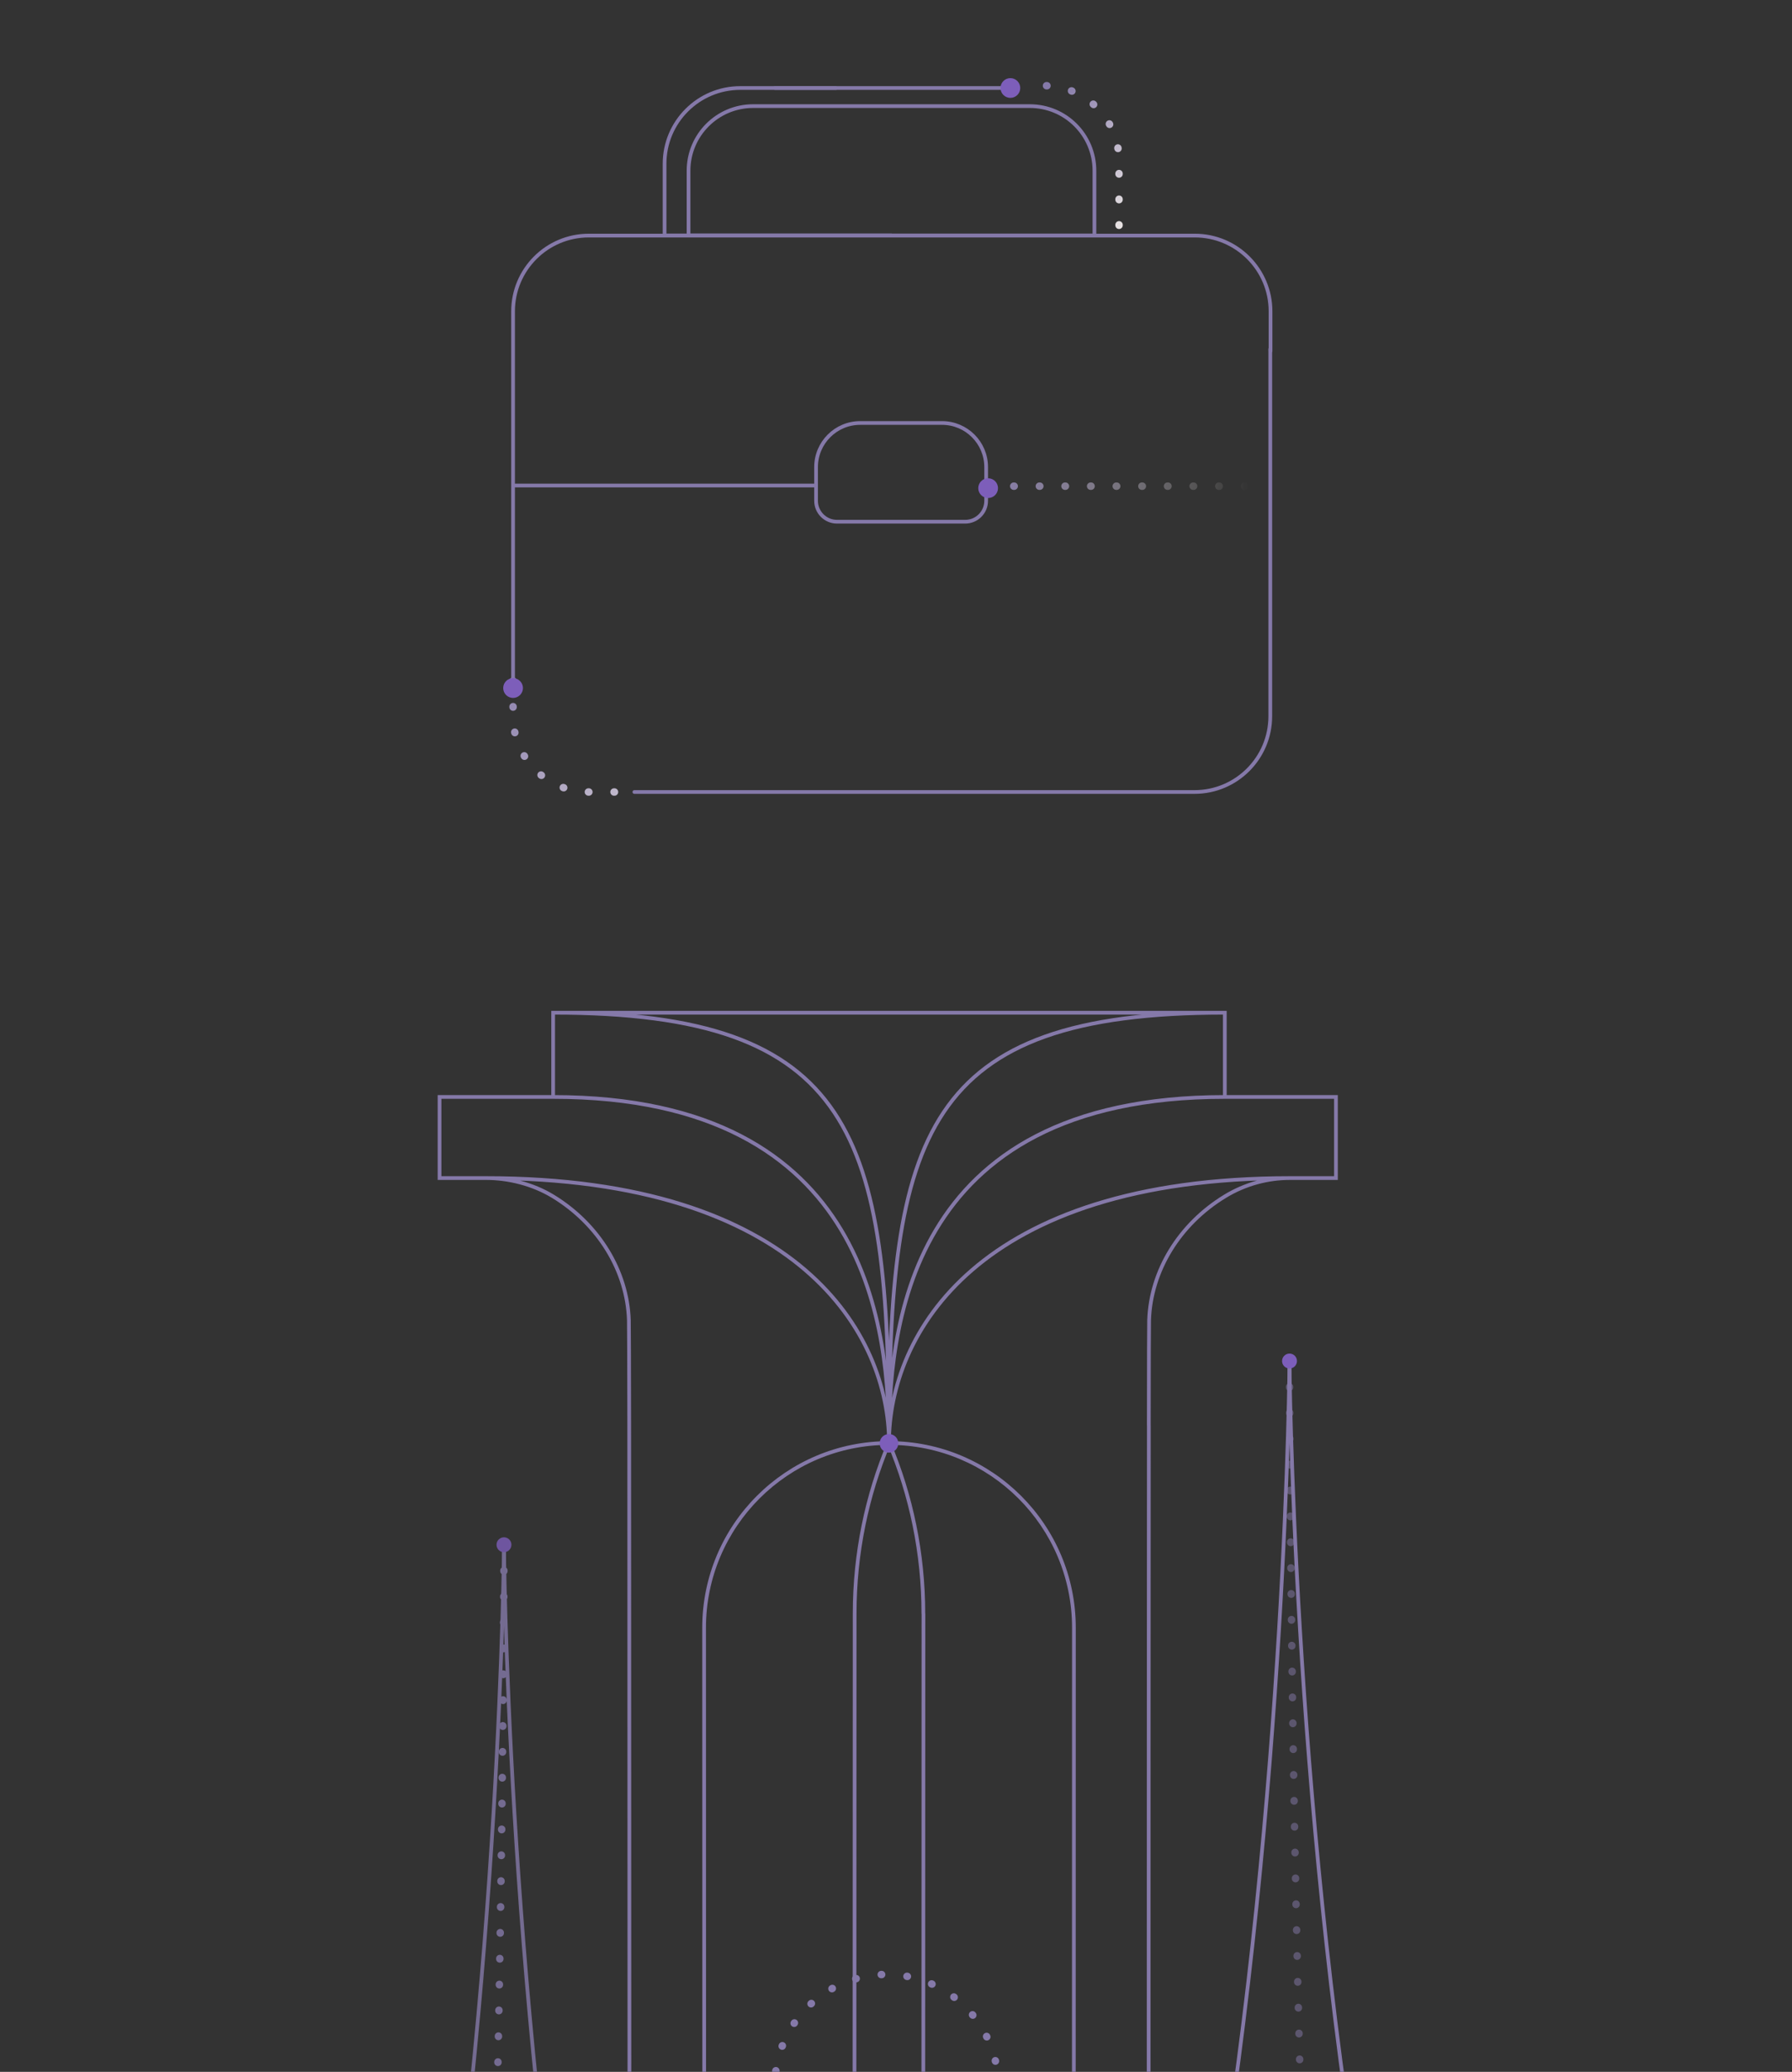 <svg width="481" height="556" viewBox="0 0 481 556" fill="none" xmlns="http://www.w3.org/2000/svg">
<rect x="0" y="0" width="481" height="556" fill="#333333" stroke="none"/>
<g clip-path="url(#clip0_11666_14648)">
<path d="M188.992 436.824L188.492 436.824V436.824H188.992ZM168.89 382.535L169.39 382.534V382.534L168.89 382.535ZM148.477 321.075L148.217 321.502L148.216 321.501L148.477 321.075ZM168.798 354.284L169.298 354.267L169.298 354.269L168.798 354.284ZM248.343 433.052C248.343 433.328 248.119 433.552 247.843 433.552C247.567 433.552 247.343 433.328 247.343 433.052H247.843H248.343ZM245.374 1178.45L245.872 1178.49V1178.49L245.374 1178.45ZM247.67 1121.51L248.17 1121.51V1121.51L247.67 1121.51ZM231.861 1178.45L232.36 1178.41H232.36L231.861 1178.45ZM186.823 1178.45L186.324 1178.41H186.324L186.823 1178.45ZM189.119 1121.51L189.619 1121.51V1121.51L189.119 1121.51ZM288.255 436.824H288.755V436.824L288.255 436.824ZM229.403 433.04L229.903 433.04V433.041L229.403 433.04ZM328.758 321.075L329.019 321.501L329.019 321.502L328.758 321.075ZM308.437 354.284L307.937 354.269L307.937 354.267L308.437 354.284ZM247.682 1121.5L247.182 1121.5H248.182L247.682 1121.5ZM290.424 1178.44L290.922 1178.4H290.922L290.424 1178.44ZM288.128 1121.5L287.628 1121.5V1121.5L288.128 1121.5ZM169.483 764.613C169.483 764.889 169.259 765.113 168.983 765.113C168.707 765.113 168.483 764.89 168.483 764.613L168.983 764.613L169.483 764.613ZM308.765 857.279C308.765 857.556 308.541 857.779 308.265 857.779C307.989 857.779 307.765 857.555 307.765 857.279L308.265 857.279L308.765 857.279ZM358.59 316.14H359.09V316.64H358.59V316.14ZM117.978 316.14V316.64H117.478V316.14H117.978ZM117.978 294.374H117.478V293.874H117.978V294.374ZM358.59 294.374V293.874H359.09V294.374H358.59ZM148.477 271.766H147.977V271.266H148.477V271.766ZM328.758 271.766V271.266H329.258V271.766H328.758ZM238.618 387.241V387.741C211.487 387.741 189.492 409.715 189.492 436.824H188.992H188.492C188.492 409.161 210.936 386.741 238.618 386.741V387.241ZM130.355 316.14L130.353 315.64C136.447 315.616 143.146 317.228 148.738 320.648L148.477 321.075L148.216 321.501C142.799 318.188 136.286 316.617 130.357 316.64L130.355 316.14ZM148.477 321.075L148.738 320.648C161.053 328.165 168.853 340.834 169.298 354.267L168.798 354.284L168.298 354.301C167.866 341.236 160.273 328.86 148.217 321.502L148.477 321.075ZM168.798 354.284L169.298 354.269C169.333 355.443 169.367 365.683 169.39 382.534L168.89 382.535L168.39 382.536C168.367 365.67 168.333 355.454 168.298 354.299L168.798 354.284ZM168.879 1491.59L168.548 1491.22C182.646 1478.77 194.1 1457.81 203.438 1432.1C212.771 1406.4 219.97 1376.03 225.592 1344.81C236.837 1282.37 241.765 1216.64 244.876 1178.41L245.374 1178.45L245.872 1178.49C242.763 1216.71 237.831 1282.49 226.576 1344.99C220.949 1376.23 213.738 1406.67 204.378 1432.44C195.022 1458.2 183.498 1479.35 169.21 1491.97L168.879 1491.59ZM245.374 1178.45L244.876 1178.41C246.409 1159.53 247.159 1140.52 247.17 1121.51L247.67 1121.51L248.17 1121.51C248.159 1140.55 247.408 1159.59 245.872 1178.49L245.374 1178.45ZM229.149 1121.51L229.649 1121.51C229.661 1140.53 230.825 1159.53 232.36 1178.41L231.861 1178.45L231.363 1178.49C229.828 1159.59 228.661 1140.57 228.649 1121.51L229.149 1121.51ZM116.143 1491.59L115.812 1491.22C129.907 1478.78 140.999 1457.82 149.793 1432.11C158.582 1406.41 165.055 1376.04 169.951 1344.82C179.744 1282.38 183.219 1216.66 186.324 1178.41L186.823 1178.45L187.321 1178.49C184.218 1216.7 180.74 1282.49 170.939 1344.97C166.039 1376.22 159.554 1406.66 150.739 1432.43C141.927 1458.19 130.766 1479.35 116.474 1491.97L116.143 1491.59ZM186.823 1178.45L186.324 1178.41C187.858 1159.53 188.607 1140.52 188.619 1121.51L189.119 1121.51L189.619 1121.51C189.607 1140.55 188.857 1159.59 187.321 1178.49L186.823 1178.45ZM238.785 1491.59L238.431 1491.95C226.787 1480.31 219.198 1459.63 214.33 1434.07C209.457 1408.48 207.292 1377.92 206.57 1346.42C205.848 1314.92 206.568 1282.48 207.468 1253.14C208.368 1223.79 209.448 1197.55 209.448 1178.45H209.948H210.448C210.448 1197.57 209.367 1223.84 208.467 1253.17C207.567 1282.51 206.848 1314.93 207.57 1346.4C208.292 1377.87 210.454 1408.38 215.312 1433.88C220.174 1459.41 227.721 1479.83 239.138 1491.24L238.785 1491.59ZM209.948 1178.45H209.448V751.918H209.948H210.448V1178.45H209.948ZM209.948 751.918H209.448C209.448 735.818 222.518 722.89 238.623 722.89V723.39V723.89C223.064 723.89 210.448 736.376 210.448 751.918H209.948ZM238.623 723.39V722.89C254.728 722.89 267.799 735.806 267.799 751.918H267.299H266.799C266.799 736.365 254.183 723.89 238.623 723.89V723.39ZM267.299 751.918H267.799V1178.45H267.299H266.799V751.918H267.299ZM267.299 1178.45H267.799C267.799 1197.55 268.878 1223.79 269.777 1253.14C270.676 1282.48 271.395 1314.92 270.672 1346.42C269.949 1377.92 267.785 1408.48 262.912 1434.07C258.044 1459.63 250.457 1480.31 238.815 1491.95L238.462 1491.59L238.108 1491.24C249.523 1479.83 257.068 1459.41 261.93 1433.88C266.787 1408.38 268.95 1377.87 269.672 1346.4C270.395 1314.93 269.677 1282.51 268.778 1253.17C267.879 1223.84 266.799 1197.57 266.799 1178.45H267.299ZM238.618 387.241V386.741C266.299 386.741 288.755 409.161 288.755 436.824H288.255H287.755C287.755 409.715 265.748 387.741 238.618 387.741V387.241ZM346.379 316.14L346.377 316.64C340.455 316.617 334.442 318.184 329.019 321.501L328.758 321.075L328.497 320.648C334.083 317.231 340.279 315.616 346.381 315.64L346.379 316.14ZM328.758 321.075L329.019 321.502C316.962 328.86 309.369 341.236 308.937 354.301L308.437 354.284L307.937 354.267C308.382 340.834 316.183 328.165 328.498 320.648L328.758 321.075ZM308.437 354.284L308.937 354.299C308.903 355.454 308.868 365.67 308.856 382.535L308.356 382.535L307.856 382.535C307.868 365.683 307.902 355.443 307.937 354.269L308.437 354.284ZM308.356 1491.59L308.025 1491.97C293.737 1479.35 282.212 1458.2 272.855 1432.44C263.494 1406.67 256.283 1376.23 250.654 1344.99C239.398 1282.49 234.467 1216.71 231.363 1178.49L231.861 1178.45L232.36 1178.41C235.464 1216.64 240.393 1282.37 251.639 1344.81C257.262 1376.03 264.461 1406.4 273.795 1432.1C283.134 1457.81 294.589 1478.77 308.687 1491.22L308.356 1491.59ZM231.861 1178.45L231.363 1178.49C229.828 1159.59 228.661 1140.55 228.649 1121.51L229.149 1121.51L229.649 1121.51C229.661 1140.51 230.825 1159.53 232.36 1178.41L231.861 1178.45ZM247.682 1121.5L248.182 1121.5C248.17 1140.55 247.42 1159.58 245.884 1178.48L245.385 1178.44L244.887 1178.4C246.421 1159.52 247.17 1140.52 247.182 1121.5L247.682 1121.5ZM361.103 1491.58L360.772 1491.96C346.48 1479.34 335.319 1458.18 326.508 1432.42C317.692 1406.65 311.208 1376.21 306.307 1344.96C296.507 1282.48 293.028 1216.69 289.926 1178.48L290.424 1178.44L290.922 1178.4C294.028 1216.65 297.502 1282.37 307.295 1344.81C312.192 1376.03 318.665 1406.4 327.454 1432.1C336.248 1457.81 347.339 1478.76 361.434 1491.21L361.103 1491.58ZM290.424 1178.44L289.926 1178.48C288.39 1159.58 287.639 1140.54 287.628 1121.5L288.128 1121.5L288.628 1121.5C288.639 1140.51 289.389 1159.52 290.922 1178.4L290.424 1178.44ZM288.255 436.824L288.755 436.824L288.628 1121.5L288.128 1121.5L287.628 1121.5L287.755 436.824L288.255 436.824ZM188.992 436.824L189.492 436.824L189.619 1121.51L189.119 1121.51L188.619 1121.51L188.492 436.824L188.992 436.824ZM229.149 1121.51L228.649 1121.51L228.903 433.04L229.403 433.04L229.903 433.041L229.649 1121.51L229.149 1121.51ZM247.67 1121.51L247.17 1121.51L247.366 433.04L247.866 433.04L248.366 433.041L248.17 1121.51L247.67 1121.51ZM168.983 764.613L168.483 764.613C168.468 722.441 168.439 424.707 168.39 382.535L168.89 382.535L169.39 382.534C169.439 424.707 169.468 722.442 169.483 764.613L168.983 764.613ZM308.265 857.279L307.765 857.279C307.783 815.108 307.815 424.707 307.868 382.534L308.368 382.535L308.868 382.535C308.815 424.707 308.783 815.107 308.765 857.279L308.265 857.279ZM346.379 316.14V315.64H358.59V316.14V316.64H346.379V316.14ZM130.355 316.14V316.64H117.978V316.14V315.64H130.355V316.14ZM117.978 316.14H117.478V294.374H117.978H118.478V316.14H117.978ZM358.59 294.374H359.09V316.14H358.59H358.09V294.374H358.59ZM117.978 294.374V293.874H148.477V294.374V294.874H117.978V294.374ZM328.758 294.374V293.874H358.59V294.374V294.874H328.758V294.374ZM229.403 433.04L228.903 433.041C228.9 416.808 232.195 401.11 238.157 387.046L238.618 387.241L239.078 387.436C233.168 401.378 229.9 416.942 229.903 433.04L229.403 433.04ZM130.355 316.14V315.64C172.61 315.64 199.805 326.177 216.443 340.424C233.083 354.672 239.118 372.589 239.118 387.241H238.618H238.118C238.118 372.861 232.196 355.228 215.793 341.183C199.388 327.137 172.451 316.64 130.355 316.64V316.14ZM238.618 387.241L239.078 387.046C245.044 401.113 248.343 416.815 248.343 433.052H247.843H247.343C247.343 416.949 244.071 401.381 238.157 387.436L238.618 387.241ZM238.618 387.241H238.118C238.118 372.591 244.07 354.673 260.608 340.425C277.144 326.178 304.214 315.64 346.379 315.64V316.14V316.64C304.374 316.64 277.563 327.137 261.261 341.182C244.961 355.226 239.118 372.859 239.118 387.241H238.618ZM420.047 1491.58L419.845 1492.04C358.623 1465.01 315.483 1403.66 287.642 1333.47C259.797 1263.28 247.22 1184.17 247.182 1121.5L247.682 1121.5L248.182 1121.5C248.22 1184.05 260.778 1263.04 288.572 1333.1C316.371 1403.18 359.376 1464.25 420.249 1491.13L420.047 1491.58ZM56.784 1491.59L56.582 1491.14C117.455 1464.26 160.46 1403.19 188.259 1333.12C216.054 1263.05 228.611 1184.07 228.649 1121.51L229.149 1121.51L229.649 1121.51C229.611 1184.18 217.034 1263.29 189.189 1333.48C161.348 1403.67 118.208 1465.03 56.986 1492.05L56.784 1491.59ZM238.618 387.241L238.118 387.241C238.115 372.828 239.023 349.488 250.824 329.746C262.654 309.955 285.369 293.874 328.758 293.874V294.374V294.874C285.658 294.874 263.301 310.82 251.682 330.259C240.033 349.747 239.115 372.841 239.118 387.241L238.618 387.241ZM238.618 387.241L238.118 387.241C238.115 372.839 237.052 349.744 225.332 330.256C213.64 310.816 191.284 294.874 148.477 294.874V294.374V293.874C191.576 293.874 214.288 309.953 226.189 329.741C238.061 349.481 239.115 372.82 239.118 387.241L238.618 387.241ZM148.477 294.374H147.977V271.766H148.477H148.977V294.374H148.477ZM148.477 271.766V271.266H328.758V271.766V272.266H148.477V271.766ZM328.758 271.766H329.258V294.374H328.758H328.258V271.766H328.758ZM148.477 271.766V271.266C188.98 271.266 211.744 279.446 224.31 298.188C230.578 307.536 234.274 319.467 236.408 334.209C238.542 348.952 239.118 366.545 239.118 387.241H238.618H238.118C238.118 366.553 237.541 349.021 235.419 334.353C233.296 319.685 229.631 307.919 223.479 298.745C211.206 280.44 188.9 272.266 148.477 272.266V271.766ZM328.758 271.766V272.266C288.34 272.266 266.034 280.406 253.76 298.694C247.608 307.86 243.942 319.621 241.818 334.296C239.694 348.97 239.118 366.52 239.118 387.241H238.618H238.118C238.118 366.512 238.694 348.902 240.829 334.152C242.963 319.403 246.661 307.477 252.93 298.137C265.497 279.412 288.262 271.266 328.758 271.266V271.766Z" fill="#8579A9"/>
<circle cx="238.617" cy="387.33" r="2.5" fill="#7D5EBA"/>
<path d="M346.125 365.242C346.125 365.242 342.824 827.311 195.188 827.311" stroke="url(#paint0_linear_11666_14648)" stroke-miterlimit="10"/>
<path opacity="0.5" d="M346.121 365.242C346.121 365.242 346.781 827.311 376.311 827.311" stroke="url(#paint1_linear_11666_14648)" stroke-width="2" stroke-miterlimit="10" stroke-linecap="round" stroke-linejoin="round" stroke-dasharray="0.11 6.83"/>
<path d="M346.121 365.242C346.121 365.242 349.422 827.311 497.059 827.311" stroke="url(#paint2_linear_11666_14648)" stroke-miterlimit="10"/>
<g opacity="0.8">
<path d="M135.277 414.548C135.277 414.548 131.976 876.616 -15.66 876.616" stroke="url(#paint3_linear_11666_14648)" stroke-miterlimit="10"/>
<path d="M135.279 414.548C135.279 414.548 134.619 876.616 105.09 876.616" stroke="url(#paint4_linear_11666_14648)" stroke-width="2" stroke-miterlimit="10" stroke-linecap="round" stroke-linejoin="round" stroke-dasharray="0.11 6.83"/>
<path d="M135.273 414.548C135.273 414.548 138.575 876.616 286.211 876.616" stroke="url(#paint5_linear_11666_14648)" stroke-miterlimit="10"/>
<circle cx="135.273" cy="414.548" r="2" fill="#7D5EBA"/>
</g>
<circle cx="346.125" cy="365.242" r="2" fill="#7D5EBA"/>
<path d="M170.277 212.538H320.631C331.859 212.538 340.962 203.435 340.962 192.207V93.68" stroke="#8579A9" stroke-linecap="round"/>
<path d="M341.024 130.468H264.781" stroke="url(#paint6_linear_11666_14648)" stroke-width="2" stroke-linecap="round" stroke-linejoin="round" stroke-dasharray="0.12 6.76"/>
<path d="M164.937 212.538H158.046C146.818 212.538 137.715 203.435 137.715 192.206V182.651" stroke="url(#paint7_linear_11666_14648)" stroke-width="2" stroke-linecap="round" stroke-dasharray="0.12 6.76"/>
<path d="M264.7 125.359V134.386C264.7 137.49 262.183 140.006 259.079 140.006H224.663C221.559 140.006 219.043 137.49 219.043 134.386V125.359C219.043 118.815 224.348 113.51 230.892 113.51H252.85C259.395 113.51 264.7 118.815 264.7 125.359Z" stroke="#8579A9" stroke-linecap="round"/>
<path d="M137.715 130.293V83.549C137.715 72.32 146.818 63.218 158.046 63.218H320.698C331.927 63.218 341.029 72.32 341.029 83.549V94.193M137.715 130.293H218.563M137.715 130.293V184.642" stroke="#8579A9" stroke-linecap="round"/>
<path d="M208.012 23.616H270.573" stroke="#8579A9" stroke-linecap="round"/>
<path d="M239.375 63.183H178.381V43.948C178.381 32.719 187.483 23.616 198.712 23.616H224.559" stroke="#8579A9"/>
<path d="M184.815 63.184V45.806C184.815 36.235 192.574 28.476 202.145 28.476L276.432 28.476C286.003 28.476 293.762 36.234 293.762 45.806V63.183L245.809 63.184H184.815Z" stroke="#8579A9"/>
<path d="M300.367 60.459L300.362 43.139C300.359 32.009 291.336 22.988 280.207 22.988V22.988" stroke="url(#paint8_linear_11666_14648)" stroke-width="2" stroke-linecap="round" stroke-dasharray="0.12 6.76"/>
<circle cx="265.228" cy="130.997" r="2.65" fill="#7D5EBA"/>
<circle cx="137.716" cy="184.643" r="2.65" fill="#7D5EBA"/>
<circle cx="271.2" cy="23.616" r="2.65" fill="#7D5EBA"/>
<path d="M267.961 830.655V559.853C267.961 543.284 254.529 529.853 237.961 529.853V529.853C221.392 529.853 207.961 543.284 207.961 559.853V830.655" stroke="url(#paint9_linear_11666_14648)" stroke-width="2" stroke-miterlimit="10" stroke-linecap="round" stroke-linejoin="round" stroke-dasharray="0.11 6.83"/>
</g>
<defs>
<linearGradient id="paint0_linear_11666_14648" x1="270.656" y1="365.242" x2="270.656" y2="827.311" gradientUnits="userSpaceOnUse">
<stop offset="0.77" stop-color="#8579A9"/>
<stop offset="1" stop-color="white" stop-opacity="0"/>
</linearGradient>
<linearGradient id="paint1_linear_11666_14648" x1="361.216" y1="365.242" x2="361.216" y2="827.311" gradientUnits="userSpaceOnUse">
<stop offset="0.515" stop-color="#8579A9"/>
<stop offset="1" stop-color="white" stop-opacity="0"/>
</linearGradient>
<linearGradient id="paint2_linear_11666_14648" x1="421.59" y1="365.242" x2="421.59" y2="827.311" gradientUnits="userSpaceOnUse">
<stop offset="0.78" stop-color="#8579A9"/>
<stop offset="1" stop-color="white" stop-opacity="0"/>
</linearGradient>
<linearGradient id="paint3_linear_11666_14648" x1="59.809" y1="414.548" x2="59.809" y2="876.616" gradientUnits="userSpaceOnUse">
<stop offset="0.77" stop-color="#8579A9"/>
<stop offset="1" stop-color="white" stop-opacity="0"/>
</linearGradient>
<linearGradient id="paint4_linear_11666_14648" x1="120.185" y1="414.548" x2="120.185" y2="876.616" gradientUnits="userSpaceOnUse">
<stop offset="0.515" stop-color="#8579A9"/>
<stop offset="1" stop-color="white" stop-opacity="0"/>
</linearGradient>
<linearGradient id="paint5_linear_11666_14648" x1="210.742" y1="414.548" x2="210.742" y2="876.616" gradientUnits="userSpaceOnUse">
<stop offset="0.78" stop-color="#8579A9"/>
<stop offset="1" stop-color="white" stop-opacity="0"/>
</linearGradient>
<linearGradient id="paint6_linear_11666_14648" x1="264.781" y1="130.468" x2="342.742" y2="134.634" gradientUnits="userSpaceOnUse">
<stop offset="3.38118e-05" stop-color="#8579A9"/>
<stop offset="0.899" stop-color="#F4F0EA" stop-opacity="0"/>
</linearGradient>
<linearGradient id="paint7_linear_11666_14648" x1="105.197" y1="115.222" x2="211.915" y2="231.38" gradientUnits="userSpaceOnUse">
<stop offset="0.399" stop-color="#8579A9"/>
<stop offset="1" stop-color="#F4F0EA"/>
</linearGradient>
<linearGradient id="paint8_linear_11666_14648" x1="285.192" y1="21.684" x2="317.249" y2="48.664" gradientUnits="userSpaceOnUse">
<stop stop-color="#8579A9"/>
<stop offset="1" stop-color="#F4F0EA"/>
</linearGradient>
<linearGradient id="paint9_linear_11666_14648" x1="237.961" y1="529.853" x2="237.961" y2="830.655" gradientUnits="userSpaceOnUse">
<stop offset="0.515" stop-color="#8579A9"/>
<stop offset="1" stop-color="white" stop-opacity="0"/>
</linearGradient>
<clipPath id="clip0_11666_14648">
<rect width="480" height="608" fill="white" transform="translate(0.699 0.5)"/>
</clipPath>
</defs>
</svg>
